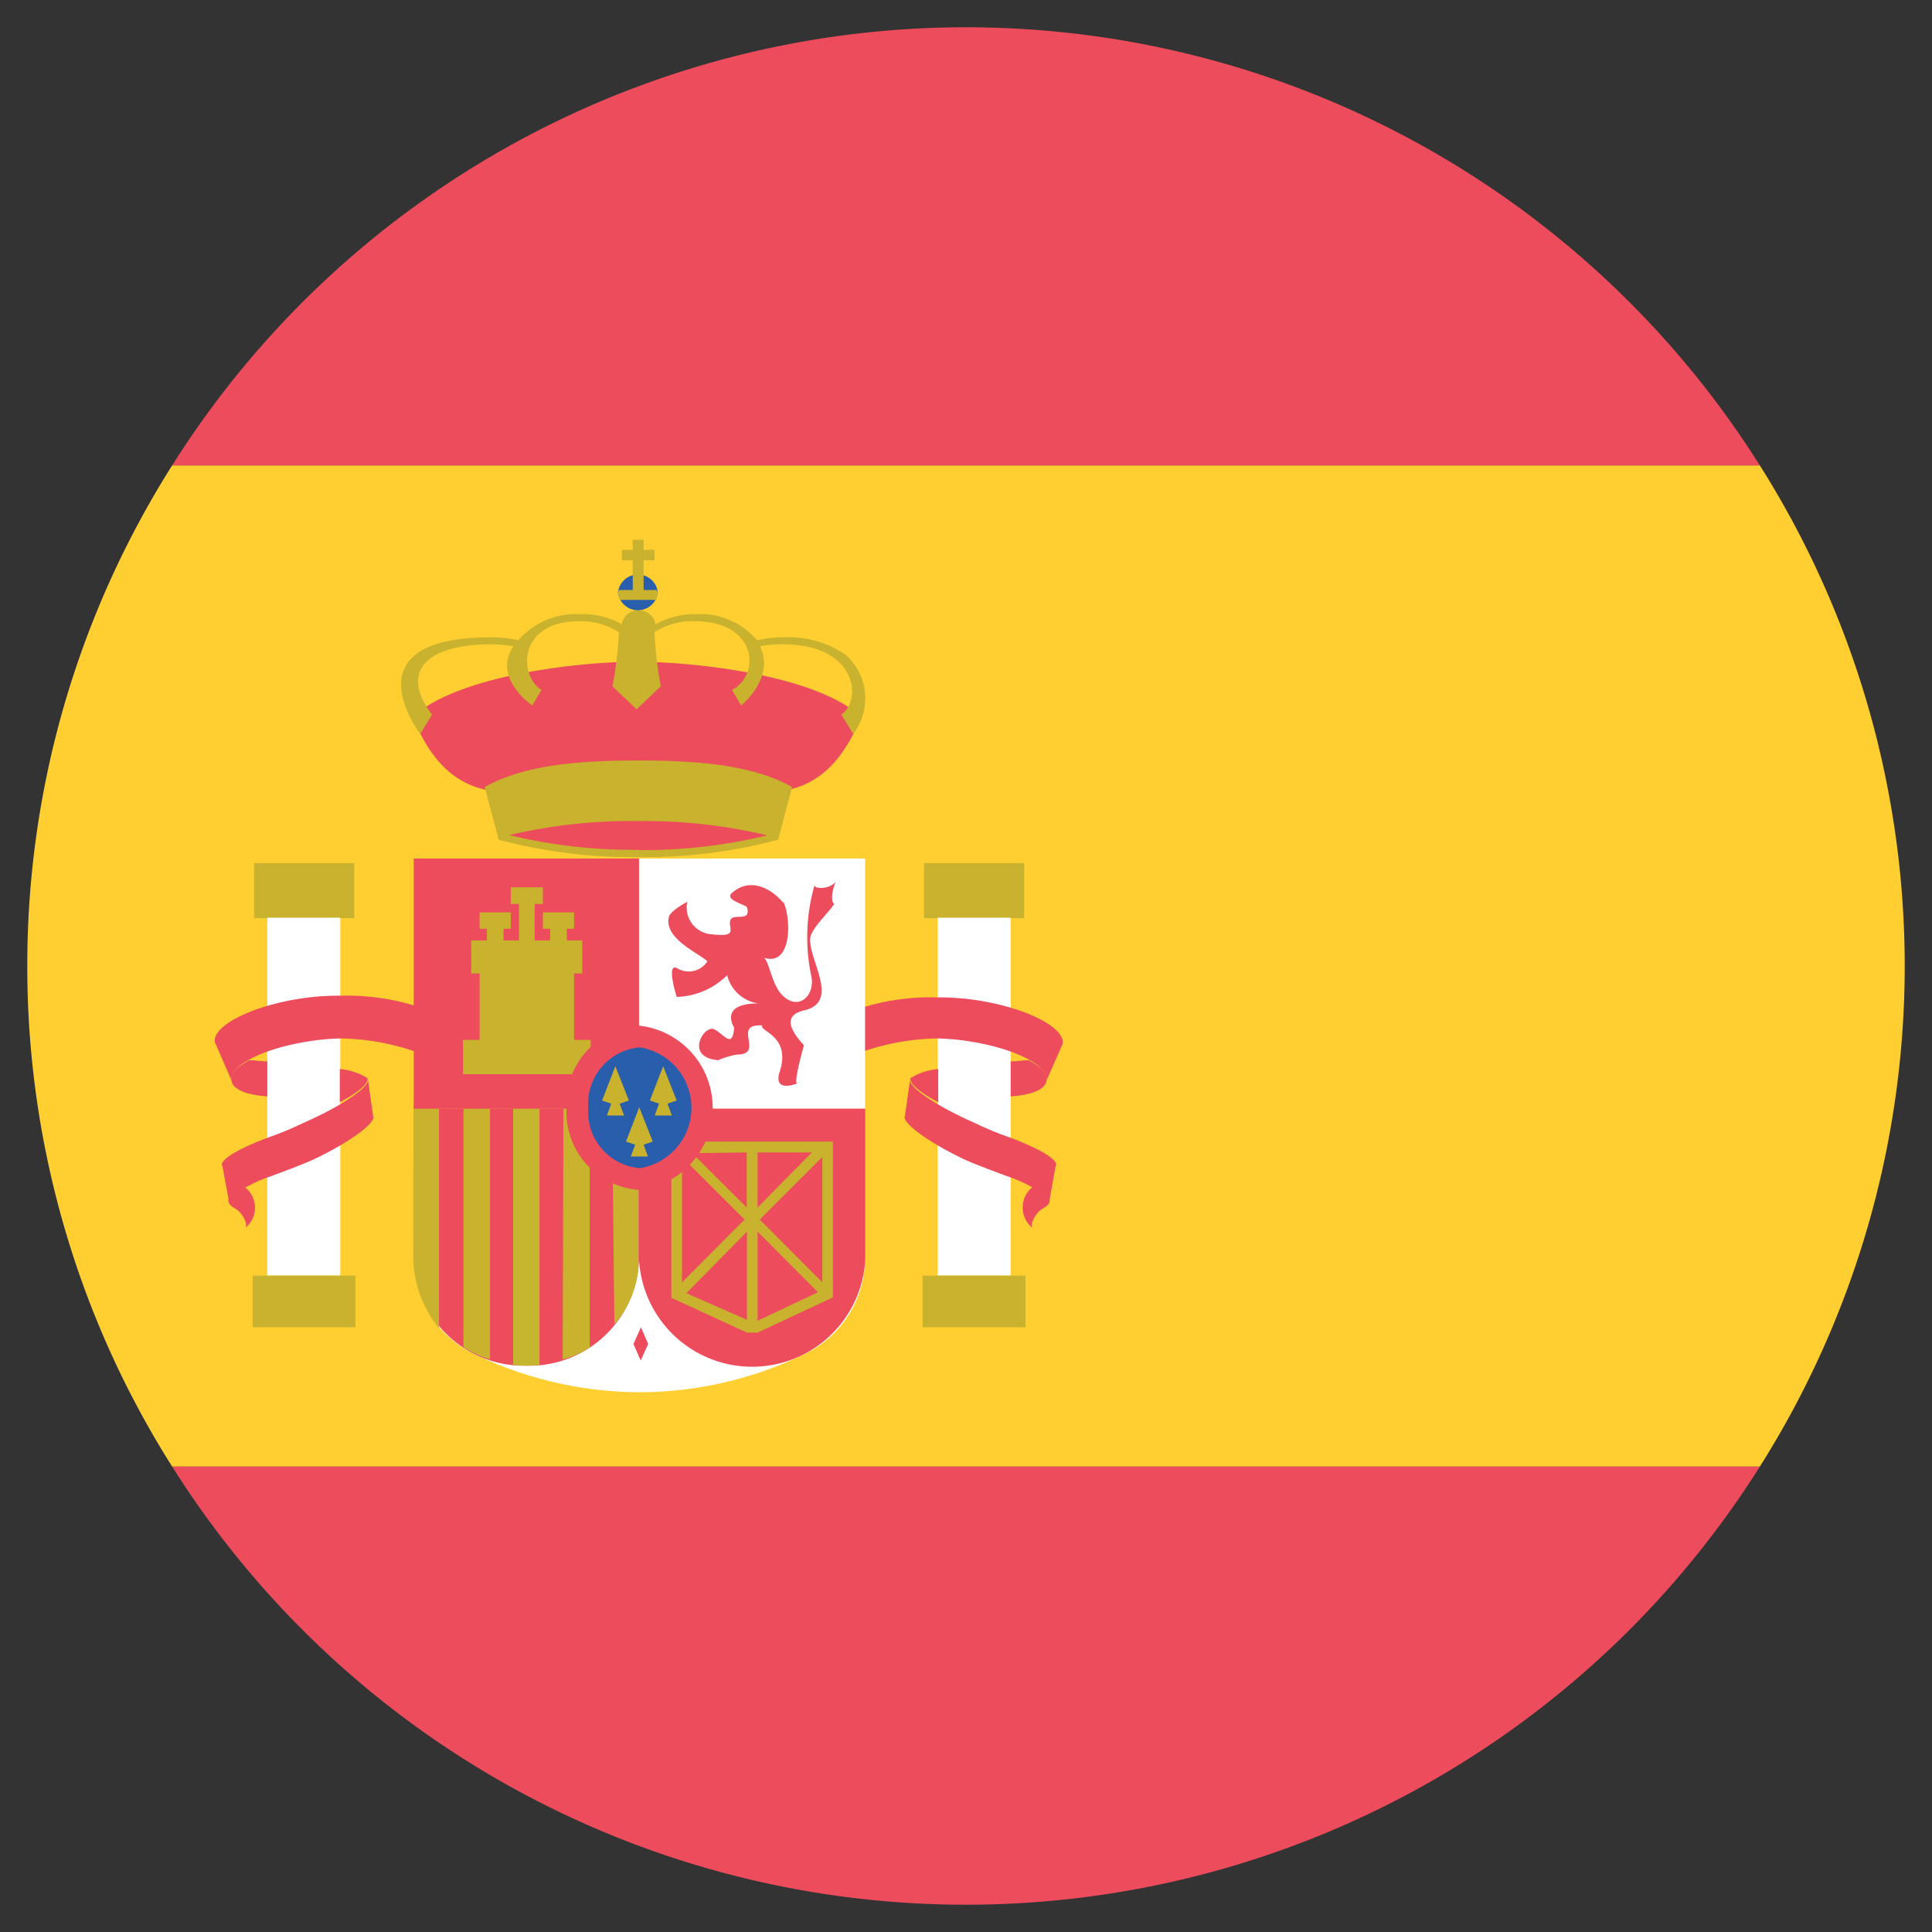 <svg id="Layer_1" data-name="Layer 1" xmlns="http://www.w3.org/2000/svg" viewBox="0 0 80 80"><rect x="0" y="0" width="80" height="80" fill="#333333" stroke="none"/><defs><style>.cls-1{fill:#ffcf32;}.cls-2{fill:#ed4c5c;}.cls-3{fill:#c8b22e;}.cls-4{fill:#fff;}.cls-5{fill:#285eac;}.cls-6{fill:#c6b62f;}</style></defs><title>banderas</title><path class="cls-1" d="M1.13,40a38.7,38.7,0,0,0,6,20.73H72.87a38.81,38.81,0,0,0,0-41.46H7.13A38.7,38.7,0,0,0,1.13,40Z"/><path class="cls-2" d="M72.87,19.27a38.85,38.85,0,0,0-65.74,0Z"/><path class="cls-2" d="M7.13,60.73a38.85,38.85,0,0,0,65.74,0Z"/><rect class="cls-3" x="10.52" y="35.74" width="4.15" height="2.28"/><rect class="cls-3" x="10.46" y="52.82" width="4.26" height="2.14"/><path class="cls-2" d="M10.13,49.15c-.43.24-.71.49-.67.62s.16.2.35.32.49.59.34.76a1.07,1.07,0,0,0,.41-.84,1.08,1.08,0,0,0-.43-.86"/><rect class="cls-4" x="11.07" y="38" width="3.02" height="14.81"/><path class="cls-2" d="M17.18,43.54A9.9,9.9,0,0,0,14.11,43a9.7,9.7,0,0,0-1.45.14c-1.81.3-3.18,1-3.07,1.61v0l-.69-1.59c-.12-.65,1.41-1.46,3.41-1.79a10.43,10.43,0,0,1,1.78-.14,9.61,9.61,0,0,1,3.07.41v1.83"/><path class="cls-2" d="M11.06,45.4c-.83-.06-1.41-.28-1.47-.63s.23-.59.73-.87c.23,0,.48.05.75.05V45.4"/><path class="cls-2" d="M14.1,44.27a2.53,2.53,0,0,1,1.11.37l0,0c.09.19-.37.6-1.14,1V44.27"/><path class="cls-2" d="M9.19,48.26c-.09-.24.73-.72,1.89-1.15.53-.18,1-.38,1.5-.62,1.61-.71,2.79-1.52,2.65-1.82l0,0,.22,1.54c.14.27-.94,1.07-2.42,1.78-.47.22-1.47.59-1.94.76-.84.29-1.68.84-1.6,1.05l-.28-1.51"/><rect class="cls-3" x="38.26" y="35.74" width="4.15" height="2.28"/><rect class="cls-3" x="38.2" y="52.82" width="4.26" height="2.14"/><path class="cls-2" d="M42.79,49.15c.42.24.71.49.67.62s-.16.2-.35.32-.49.59-.35.76a1.08,1.08,0,0,1,0-1.7"/><rect class="cls-4" x="38.83" y="38" width="3.02" height="14.81"/><path class="cls-2" d="M35.74,43.54A9.9,9.9,0,0,1,38.81,43a9.7,9.7,0,0,1,1.45.14c1.81.3,3.18,1,3.07,1.61v0L44,43.23c.12-.65-1.41-1.46-3.41-1.79a10.43,10.43,0,0,0-1.78-.14,9.61,9.61,0,0,0-3.07.41v1.83"/><path class="cls-2" d="M41.86,45.4c.84-.06,1.41-.28,1.47-.63s-.23-.59-.73-.87c-.23,0-.48.05-.75.05V45.4"/><path class="cls-2" d="M38.82,44.27a2.53,2.53,0,0,0-1.11.37l0,0c-.09.19.37.6,1.14,1V44.27"/><path class="cls-2" d="M43.73,48.26c.09-.24-.73-.72-1.89-1.15-.53-.18-1-.38-1.5-.62-1.61-.71-2.79-1.52-2.65-1.82l0,0-.22,1.54c-.14.27.94,1.07,2.42,1.78.47.22,1.47.59,1.94.76.84.29,1.68.84,1.61,1.05l.27-1.51"/><path class="cls-2" d="M26.34,27.4c2.48,0,7.49.57,9.32,2.29-1.93,4.67-5.09,2.76-9.28,2.75S19,34.36,17.09,29.69c1.82-1.7,6.78-2.29,9.25-2.29Z"/><path class="cls-3" d="M32.8,32.59c-1.61-.91-3.87-1.1-6.37-1.1s-4.74.19-6.36,1.1l.58,2.18a21.31,21.31,0,0,0,5.78.72,21.34,21.34,0,0,0,5.79-.72Z"/><path class="cls-3" d="M35,27.1a4.16,4.16,0,0,0-2.51-.71,5.18,5.18,0,0,0-1.14.12,3.11,3.11,0,0,0-2.54-1.08,3.3,3.3,0,0,0-1.68.43v-.08a.69.69,0,0,0-.68-.51.71.71,0,0,0-.69.51v.07A3.39,3.39,0,0,0,24,25.43a3.18,3.18,0,0,0-2.54,1.08,5.18,5.18,0,0,0-1.14-.12c-6,0-2.92,4-2.92,4l.49-.8c-1.38-1.81-.18-2.91,2.43-2.91a5.67,5.67,0,0,1,.94.08c-.89,1.33.78,2.45.78,2.45l.38-.64c-.94-.59-1-2.85,1.58-2.85a2.93,2.93,0,0,1,1.63.46,16.44,16.44,0,0,1-.27,2.24l1,.95,1-.95a18,18,0,0,1-.26-2.24,2.91,2.91,0,0,1,1.63-.46c2.67,0,2.76,2.24,1.58,2.85l.38.64s1.42-1.13.78-2.45a4.77,4.77,0,0,1,.94-.08c3.09,0,3.3,2.3,2.43,2.91l.49.8A2.41,2.41,0,0,0,35,27.1Z"/><path class="cls-5" d="M25.59,24.53a.83.83,0,0,1,1.65,0,.83.83,0,0,1-1.65,0"/><polygon class="cls-3" points="26.2 22.35 26.2 22.77 25.75 22.77 25.75 23.2 26.2 23.2 26.2 23.78 26.2 24.43 25.63 24.43 25.59 24.54 25.66 24.84 25.66 24.84 27.17 24.84 27.18 24.84 27.24 24.54 27.2 24.43 26.65 24.43 26.65 23.79 26.65 23.2 27.1 23.2 27.1 22.77 26.65 22.77 26.65 22.35 26.2 22.35"/><path class="cls-2" d="M26.43,35.19a21.81,21.81,0,0,1-5.34-.61A21.9,21.9,0,0,1,26.43,34a21.84,21.84,0,0,1,5.34.59,21.75,21.75,0,0,1-5.34.61"/><path class="cls-4" d="M26.5,57.65a15.92,15.92,0,0,1-6.88-1.59,4.4,4.4,0,0,1-2.48-3.94V45.93H35.82v6.19a4.39,4.39,0,0,1-2.49,3.94,15.7,15.7,0,0,1-6.83,1.59"/><rect class="cls-4" x="26.46" y="35.55" width="9.36" height="10.36"/><path class="cls-2" d="M26.46,52.12a4.54,4.54,0,0,1-4.65,4.43,4.56,4.56,0,0,1-4.68-4.43V45.91h9.33v6.21"/><path class="cls-3" d="M19.17,55.77a4.49,4.49,0,0,0,1.12.52l0-10.6h-1.1V55.77Z"/><path class="cls-3" d="M17.11,52A4.74,4.74,0,0,0,18.18,55V45.74H17.12Z"/><path class="cls-6" d="M21.25,56.52a5,5,0,0,0,1.09,0V45.69H21.25Z"/><path class="cls-3" d="M23.3,56.29a3.7,3.7,0,0,0,1.12-.49V45.69H23.33Z"/><rect class="cls-2" x="17.13" y="35.55" width="9.33" height="10.36"/><path class="cls-3" d="M25.44,54.84a4.13,4.13,0,0,0,1-2.37l0-6.78h-1.1Z"/><path class="cls-2" d="M35.83,45.91v6.21a4.69,4.69,0,0,1-9.37,0V45.91h9.37"/><path class="cls-2" d="M32.45,37.36c.33.78.32,2.69-.84,2.29.22.07.33,1.05.73,1.5.69.78,1.44.08,1.25-.75a7.8,7.8,0,0,1,.14-3.75c0,.19.65.16.88-.14-.18.38-.21.89-.06.91-.23.37-.94,1-1,1.42-.09.9,1.27,2.65-.26,3-1,.23-.41,1,0,1.44,0,0-.47,1.65-.27,1.58-1.09.39-.73-.49-.73-.49.47-1.49-.85-1.65-.73-1.91-1.3-.07.16,1.21-1.07,1.21a3.58,3.58,0,0,0-.75.23c-1.42-.12-.58-1.48-.17-1.28s.76.84.83-.07c0,0-.66-1,1-1a1.56,1.56,0,0,1-1.29-1.17,3.08,3.08,0,0,1-2.09.9s-.44-1.39,0-1.2a.92.92,0,0,0,1.27-.27c-.31-.33-1.82-.93-1.59-1.85.06-.25.76-.62.76-.62a1.11,1.11,0,0,0,1.05,1.35c1.08.13.63-.25.73-.58s.88.11.69-.54c0-.09-.93-.3-.64-.58.73-.66,1.6-.26,2.16.41"/><polyline class="cls-2" points="26.53 56.34 26.23 55.65 26.54 54.96 26.84 55.65 26.53 56.34"/><polygon class="cls-3" points="19.86 37.78 19.86 38.46 20.16 38.46 20.16 38.94 19.51 38.94 19.51 40.31 19.86 40.31 19.86 43.06 19.17 43.06 19.17 44.48 24.46 44.48 24.46 43.06 23.77 43.06 23.77 40.31 24.11 40.31 24.11 38.94 23.47 38.94 23.47 38.46 23.77 38.46 23.77 37.78 22.48 37.78 22.48 38.46 22.78 38.46 22.78 38.94 22.14 38.94 22.14 37.43 22.48 37.43 22.48 36.74 21.15 36.74 21.15 37.43 21.49 37.43 21.49 38.94 20.85 38.94 20.85 38.46 21.15 38.46 21.15 37.78 19.86 37.78"/><path class="cls-3" d="M31.37,47.72h2.25L31.37,50Zm2.68,5.38-2.59-2.6,2.59-2.59Zm-2.68,1.59V51l2.5,2.51Zm-2.95-1.14L30.93,51v3.65Zm-.18-5.64,2.59,2.59-2.59,2.6Zm2.68-.19V50l-2.26-2.25Zm3.57,6V47.27H27.8v6.47l3.13,1.44h.44Z"/><path class="cls-2" d="M23.46,45.87a3.23,3.23,0,0,1,3-3.4,3.42,3.42,0,0,1,0,6.8,3.23,3.23,0,0,1-3-3.4"/><path class="cls-5" d="M24.36,45.87a2.34,2.34,0,0,1,2.13-2.5,2.53,2.53,0,0,1,0,5,2.33,2.33,0,0,1-2.13-2.49"/><polyline class="cls-3" points="25.48 44.15 24.93 45.57 25.31 45.7 25.13 46.19 25.84 46.19 25.66 45.7 26.04 45.57 25.48 44.15"/><polyline class="cls-3" points="27.46 44.15 26.91 45.57 27.29 45.7 27.11 46.19 27.82 46.19 27.64 45.7 28.02 45.57 27.46 44.15"/><polyline class="cls-3" points="26.47 45.85 25.92 47.27 26.3 47.4 26.12 47.89 26.83 47.89 26.65 47.4 27.03 47.27 26.47 45.85"/></svg>